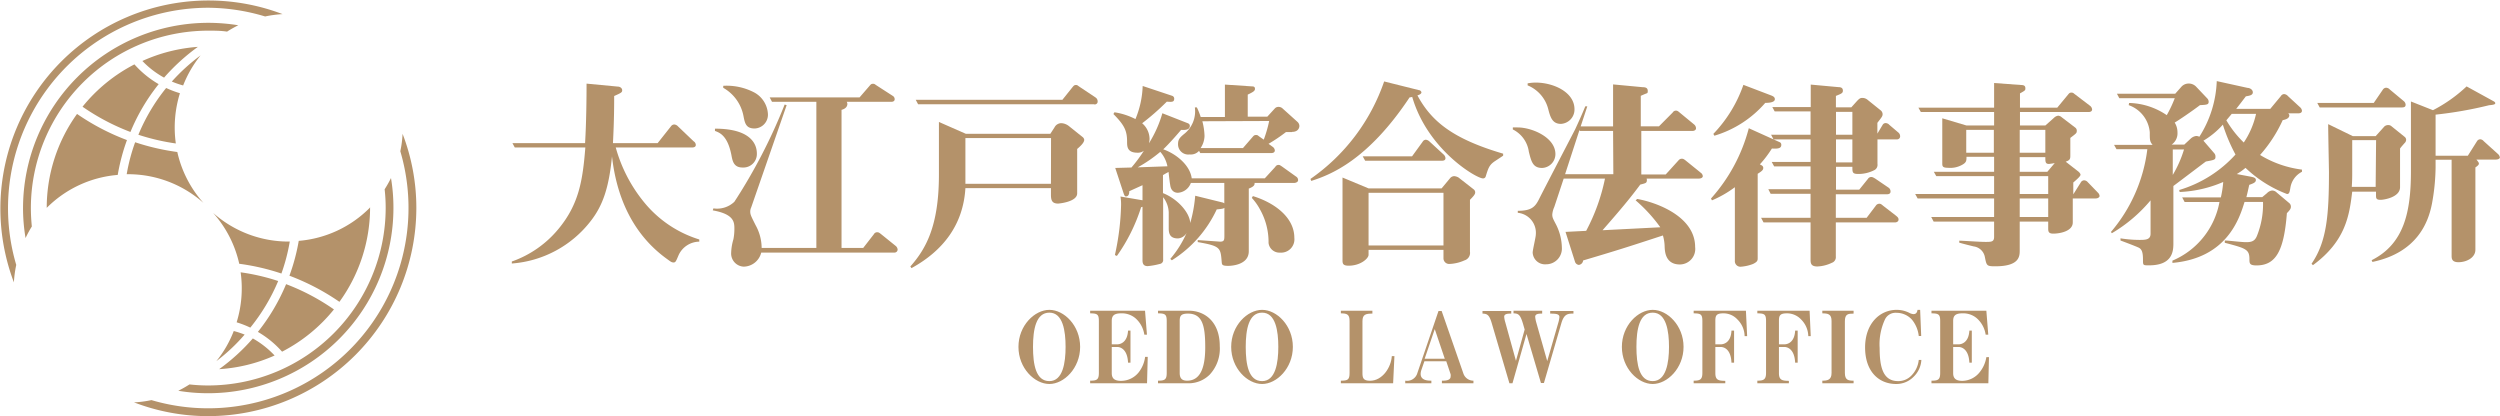 <svg xmlns="http://www.w3.org/2000/svg" width="101.23mm" height="16.85mm" viewBox="0 0 286.94 47.77"><defs><style>.cls-1{fill:#b4926a;}</style></defs><g id="レイヤー_2" data-name="レイヤー 2"><g id="レイヤー_1-2" data-name="レイヤー 1"><path class="cls-1" d="M15.86,15.47a25.37,25.37,0,0,0,4.3,1,13.27,13.27,0,0,1,.47-5.77,11.16,11.16,0,0,1-1.58-.6A21.78,21.78,0,0,0,15.86,15.47Z"/><path class="cls-1" d="M29,38.85a22.77,22.77,0,0,1-3.87,3.53,18.35,18.35,0,0,0,6.37-1.57A10.57,10.57,0,0,0,29,38.85Z"/><path class="cls-1" d="M19.7,9.36A9.84,9.84,0,0,0,21,9.81a13.18,13.18,0,0,1,2-3.45A21.79,21.79,0,0,0,19.7,9.36Z"/><path class="cls-1" d="M14.52,20a13,13,0,0,1,8.81,3.29,13,13,0,0,1-3-5.84,26.57,26.57,0,0,1-4.84-1.12A21.16,21.16,0,0,0,14.52,20Z"/><path class="cls-1" d="M23.88,44.25a19,19,0,0,1-2.15-.12,13.73,13.73,0,0,1-1.29.73,20.56,20.56,0,0,0,3.44.28A21.27,21.27,0,0,0,45.14,23.88a20.56,20.56,0,0,0-.28-3.44,13.73,13.73,0,0,1-.73,1.29,19,19,0,0,1,.12,2.15A20.4,20.4,0,0,1,23.88,44.25Z"/><path class="cls-1" d="M27.14,37a11.08,11.08,0,0,1,1.57.61,22,22,0,0,0,3.2-5.35,24.35,24.35,0,0,0-4.31-1A13.22,13.22,0,0,1,27.14,37Z"/><path class="cls-1" d="M28.06,38.41A10.33,10.33,0,0,0,26.81,38a12.78,12.78,0,0,1-2,3.46A21.25,21.25,0,0,0,28.06,38.41Z"/><path class="cls-1" d="M33.24,27.73a13.05,13.05,0,0,1-8.8-3.29,13,13,0,0,1,3,5.84,25.76,25.76,0,0,1,4.84,1.12A21.38,21.38,0,0,0,33.24,27.73Z"/><path class="cls-1" d="M23.88,3.52c.73,0,1.45,0,2.16.11a13.73,13.73,0,0,1,1.29-.73,21.71,21.71,0,0,0-3.45-.28A21.29,21.29,0,0,0,2.62,23.88a20.59,20.59,0,0,0,.29,3.45A11.72,11.72,0,0,1,3.63,26c-.07-.71-.11-1.43-.11-2.16A20.38,20.38,0,0,1,23.88,3.52Z"/><path class="cls-1" d="M5.34,23.91l0-.05a13,13,0,0,1,8.15-3.78,22.9,22.9,0,0,1,1.06-4,26.39,26.39,0,0,1-5.73-3h0A18.44,18.44,0,0,0,5.34,23.88Z"/><path class="cls-1" d="M23.88.89a23.07,23.07,0,0,1,6.53,1,13.36,13.36,0,0,1,2-.27A23.89,23.89,0,0,0,1.57,32.41a13.36,13.36,0,0,1,.27-2A23,23,0,0,1,23.88.89Z"/><path class="cls-1" d="M46.19,15.36a12.31,12.31,0,0,1-.26,2A23,23,0,0,1,17.36,45.93a12.31,12.31,0,0,1-2,.26,23.66,23.66,0,0,0,8.52,1.58A23.92,23.92,0,0,0,47.77,23.88,23.66,23.66,0,0,0,46.19,15.36Z"/><path class="cls-1" d="M9.45,12.25a25.39,25.39,0,0,0,5.5,2.9,22.49,22.49,0,0,1,3.24-5.49,11.33,11.33,0,0,1-2.72-2.2l-.06-.07A18.6,18.6,0,0,0,9.45,12.25Z"/><path class="cls-1" d="M38.31,35.52a25.32,25.32,0,0,0-5.49-2.9,22.94,22.94,0,0,1-3.24,5.48,11.13,11.13,0,0,1,2.72,2.21l.06.06A18.56,18.56,0,0,0,38.31,35.52Z"/><path class="cls-1" d="M42.42,23.86l0,0a13,13,0,0,1-8.15,3.79,22.6,22.6,0,0,1-1.07,4,26.5,26.5,0,0,1,5.74,3h0a18.48,18.48,0,0,0,3.52-10.87Z"/><path class="cls-1" d="M18.81,8.91a23.26,23.26,0,0,1,3.88-3.53A18.53,18.53,0,0,0,16.32,7,10.28,10.28,0,0,0,18.81,8.91Z"/><path class="cls-1" d="M77.88,29.28c-.32.76-.36.85-.59.85s-.37-.13-.69-.36c-4.21-3-5.89-7.52-6.37-11.82-.35,3.61-1.06,5.65-2.44,7.42a12.63,12.63,0,0,1-9.06,4.88l0-.23a12.15,12.15,0,0,0,5.38-3.77c2.33-2.83,2.76-5.54,3.06-9.32H59.07l-.27-.5h8.34c.14-2.3.17-5.15.17-6.83l3.58.34c.28,0,.51.19.51.42s-.09.3-.92.66c0,.9,0,2.74-.14,5.41h5.13L77,14.5a.47.47,0,0,1,.37-.21.63.63,0,0,1,.43.21l1.8,1.72a.51.51,0,0,1,.25.42c0,.23-.23.29-.41.29H70.66a17.1,17.1,0,0,0,3.25,6.28,13.18,13.18,0,0,0,6.34,4.28v.25A2.65,2.65,0,0,0,77.88,29.28Z"/><path class="cls-1" d="M102.63,29H87.36a2.11,2.11,0,0,1-2,1.61A1.51,1.51,0,0,1,83.91,29a6.09,6.09,0,0,1,.26-1.54,6.2,6.2,0,0,0,.11-1.17c0-.76,0-1.7-2.48-2.14l.07-.23a2.87,2.87,0,0,0,2.41-.76A62.62,62.62,0,0,0,90.05,12l.23.07L86.21,23.81a1.17,1.17,0,0,0-.11.46c0,.37.09.53.62,1.59a5.43,5.43,0,0,1,.69,2.6h6.28V11.69H88.6l-.27-.51H98.65L99.8,9.85c.12-.14.19-.23.37-.23s.16,0,.42.18l1.86,1.2a.44.44,0,0,1,.23.39c0,.23-.21.3-.39.3H97.18a.56.56,0,0,1,.07.23c0,.48-.48.64-.67.69V28.46h2.49l1.22-1.57a.43.43,0,0,1,.39-.23c.16,0,.25.07.43.21l1.71,1.38a.6.6,0,0,1,.2.41C103,28.89,102.82,29,102.63,29ZM85.22,19.23c-1,0-1.15-.71-1.28-1.42-.44-2.26-1.36-2.58-1.89-2.78l0-.26c4.42,0,4.81,2.05,4.81,2.85A1.55,1.55,0,0,1,85.22,19.23Zm1.38-4.48c-1,0-1.12-.62-1.28-1.45A4.73,4.73,0,0,0,83,10.08l0-.23a6.83,6.83,0,0,1,3.59.78,3,3,0,0,1,1.54,2.46A1.58,1.58,0,0,1,86.6,14.75Z"/><path class="cls-1" d="M123.63,17.1v5.1c0,1-2.16,1.17-2.18,1.17-.69,0-.83-.36-.83-1V21.6H110.8c-.25,4.19-2.55,7.18-6.19,9.18l-.13-.19c1.77-2,3.28-4.62,3.28-10.55V14l3.09,1.36h9.7l.48-.74a.88.88,0,0,1,.79-.48,1.52,1.52,0,0,1,.87.34l1.56,1.25a.47.47,0,0,1,.19.32C124.44,16.4,123.93,16.84,123.63,17.1Zm2-5.13H105.37l-.27-.51h16.83L123.1,10c.12-.14.19-.24.37-.24s.14,0,.44.21l1.86,1.24a.54.54,0,0,1,.21.42C126,11.9,125.77,12,125.59,12Zm-5,3.88H110.8V21.1h9.82Z"/><path class="cls-1" d="M148.54,21H144c0,.19,0,.39-.67.65v7.19c0,1.68-2.25,1.68-2.37,1.68-.71,0-.71-.14-.74-.46-.13-1.63-.13-1.81-2.75-2.27l0-.23,2.57.18c.49,0,.49-.21.49-.78V23.86c-.1.07-.14.11-.88.18a13.75,13.75,0,0,1-5.15,5.84l-.18-.16a12,12,0,0,0,1.88-3,1.23,1.23,0,0,1-1,.65c-.87,0-1.06-.49-1.06-1.15V24.39a3,3,0,0,0-.64-1.75v7.15a.45.45,0,0,1-.39.51,8.13,8.13,0,0,1-1.38.25c-.48,0-.6-.28-.6-.67V23.74l-.16.05a20.16,20.16,0,0,1-2.78,5.59l-.23-.1a29.14,29.14,0,0,0,.71-5.72,5.47,5.47,0,0,0-.07-1l2.53.43V21.26l-1.52.69c0,.16,0,.6-.39.6-.14,0-.2-.21-.25-.33L128,19.28l1.86-.05a16.49,16.49,0,0,0,1.43-1.93,1.11,1.11,0,0,1-.74.23c-1.19,0-1.19-.73-1.19-1.26,0-1.27-.3-1.89-1.57-3.18l.12-.2a7.79,7.79,0,0,1,2.41.78,10.76,10.76,0,0,0,.83-3.8L134.54,11a.34.34,0,0,1,.23.32c0,.42-.28.39-.85.35a28.06,28.06,0,0,1-2.83,2.48,2.4,2.4,0,0,1,.85,1.8,2.59,2.59,0,0,1-.07.5A13.48,13.48,0,0,0,133.41,13l2.88,1.13c.18.06.27.16.27.32,0,.5-.62.48-1,.46-.42.5-1.41,1.63-2.05,2.23,1.43.5,3.06,1.77,3.27,3.33h8.39l1.2-1.31a.43.43,0,0,1,.39-.23c.11,0,.18.05.39.19l1.61,1.15a.46.46,0,0,1,.23.41C149,20.89,148.73,21,148.54,21Zm-15.38-3.56a16,16,0,0,1-2.58,1.77l3.41-.12A3.52,3.52,0,0,0,133.16,17.42ZM140.52,21h-3.84a1.7,1.7,0,0,1-1.48,1.13c-.48,0-.82-.3-.89-.9-.05-.21-.16-1.24-.19-1.49-.2.11-.25.13-.64.36v2.07c1.66.65,3.06,2.21,3.13,3.43a16,16,0,0,0,.57-3.13l3.08.76a.52.52,0,0,1,.26.12Zm7.77-5.84c-.12,0-.35,0-.69,0a19.3,19.3,0,0,1-2,1.35l.48.35a.55.55,0,0,1,.24.41c0,.23-.21.3-.4.3h-8.16l-.14-.25a1.27,1.27,0,0,1-1.08.41,1.17,1.17,0,0,1-1.33-1.19c0-.53.2-.74.66-1.13a3.31,3.31,0,0,0,1.27-3.08h.23a8,8,0,0,1,.44,1.1h2.78V9.71l3.15.21c.16,0,.3.05.3.28s-.19.36-.83.66v2.53h2.25l.86-.94a.55.55,0,0,1,.43-.18.67.67,0,0,1,.48.2L148.93,14a.66.66,0,0,1,.21.46C149.14,14.61,149.05,15.14,148.29,15.14ZM138,13.92a7.43,7.43,0,0,1,.25,1.7A2.65,2.65,0,0,1,137.8,17h4.86l1.12-1.29c.12-.14.19-.21.37-.21s.16,0,.41.19l.49.34a14.24,14.24,0,0,0,.62-2.14ZM146.93,29a1.26,1.26,0,0,1-1.33-1.11,7.63,7.63,0,0,0-1-3.88,6.29,6.29,0,0,0-.92-1.29l.12-.21c2.48.76,4.76,2.44,4.76,4.79A1.53,1.53,0,0,1,146.93,29Z"/><path class="cls-1" d="M171.43,18.61c-.51.39-.62.74-.9,1.64a.31.31,0,0,1-.32.23c-.74,0-6.35-3.27-8.12-9.36a1.05,1.05,0,0,1-.3.06c-4.83,7.27-9.13,8.9-11.29,9.59l-.09-.23a22.53,22.53,0,0,0,8.46-11.19l4,1a.32.32,0,0,1,.28.25c0,.18-.28.3-.46.35,1.61,3,4.09,5,9.84,6.69l0,.23C172.35,18,171.47,18.57,171.43,18.61Zm-2.71,4.33v5.95a.89.89,0,0,1-.63,1,4.62,4.62,0,0,1-1.72.41.65.65,0,0,1-.69-.62v-1h-8.6v.57c0,.42-.92,1.25-2.28,1.25-.71,0-.71-.28-.71-.69V20.38l3,1.25h8.37l1-1.2a.65.65,0,0,1,.44-.21,1.14,1.14,0,0,1,.51.16l1.74,1.36a.43.43,0,0,1,.17.32C169.34,22.29,169.13,22.52,168.72,22.94Zm-3.2-4.49h-8.83l-.28-.5h5.66l1.22-1.68a.44.44,0,0,1,.37-.23.72.72,0,0,1,.41.2l1.63,1.5a.64.64,0,0,1,.21.41C165.91,18.38,165.73,18.45,165.52,18.45Zm.16,3.68h-8.6v6.05h8.6Z"/><path class="cls-1" d="M177,19.28c-1.06,0-1.24-.74-1.52-1.86a3.37,3.37,0,0,0-1.84-2.56l0-.23a5.46,5.46,0,0,1,.57,0c1.61,0,4.32,1.13,4.32,3.06A1.59,1.59,0,0,1,177,19.28Zm18,1.22H189a.58.58,0,0,1,0,.37c-.07.13-.09.16-.73.32-1.13,1.52-2.14,2.74-4.33,5.24l6.63-.34A17.51,17.51,0,0,0,187.74,23l.18-.16c2.21.39,6.65,2,6.65,5.52a1.78,1.78,0,0,1-1.75,2c-1.68,0-1.72-1.52-1.75-2a4.89,4.89,0,0,0-.2-1.33c-4.21,1.38-5.29,1.72-9.16,2.87a.56.56,0,0,1-.5.51.53.53,0,0,1-.44-.39l-1.08-3.4,2.37-.12a22.12,22.12,0,0,0,2.16-6h-4.74l-1.08,3.26a2.66,2.66,0,0,0-.23.86c0,.36.09.5.46,1.21a6.11,6.11,0,0,1,.64,2.56,1.81,1.81,0,0,1-1.81,1.95A1.42,1.42,0,0,1,175.92,29c0-.32.36-1.77.36-2.07a2.3,2.3,0,0,0-2.07-2.5l0-.23c1.58,0,2-.46,2.44-1.34.64-1.28,3.56-6.87,4.14-8,.41-.88.8-1.75,1.17-2.65l.23,0-.76,2.3h3.72V9.69l3.41.32c.3,0,.57.07.57.42,0,.16,0,.25-.13.29s-.58.24-.67.28v3.5h2.09L192,12.91a.42.42,0,0,1,.37-.21c.07,0,.18,0,.41.21l1.7,1.4a.59.59,0,0,1,.19.42c0,.2-.21.3-.39.3h-5.89v5h2.8l1.48-1.63a.48.48,0,0,1,.36-.18c.1,0,.19,0,.42.18l1.79,1.45a.51.51,0,0,1,.21.39C195.42,20.43,195.19,20.5,195,20.5Zm-15.85-6.28c-1,0-1.22-.83-1.45-1.72a4,4,0,0,0-2.36-2.7l0-.23a5.07,5.07,0,0,1,.92-.09c2.07,0,4.46,1.11,4.46,3.06A1.65,1.65,0,0,1,179.18,14.22Zm6,.81h-3.81l-.05-.1L179.64,20h5.54Z"/><path class="cls-1" d="M203.38,17.05A12.67,12.67,0,0,1,202,18.87c.21.11.39.18.39.41s-.16.37-.64.67v9.66c0,.27,0,.43-.53.69a4.85,4.85,0,0,1-1.43.32.64.64,0,0,1-.66-.69V21.49A12.46,12.46,0,0,1,196.5,23l-.11-.21a19.44,19.44,0,0,0,4.34-8.07l3.52,1.59a.31.31,0,0,1,.21.32C204.46,17,204.16,17.1,203.38,17.05Zm-.76-5.24a12.43,12.43,0,0,1-5.84,3.77l-.12-.21a15.39,15.39,0,0,0,3.45-5.63l3.2,1.22c.28.11.41.22.41.43S203.49,11.81,202.62,11.81ZM217.73,16H215.5v2.82a.68.68,0,0,1-.42.74,3.93,3.93,0,0,1-1.77.41c-.69,0-.69-.18-.69-.82h-1.88v2.62h2.67l1-1.24a.44.44,0,0,1,.39-.21c.07,0,.14,0,.44.18l1.56,1.06A.53.53,0,0,1,217,22c0,.23-.21.3-.39.3h-5.89V25h3.54l1.06-1.4a.47.47,0,0,1,.39-.21c.11,0,.18,0,.44.23l1.49,1.15c.16.14.28.23.28.44s-.21.32-.39.32h-6.81v3.93a.68.68,0,0,1-.46.71,4.21,4.21,0,0,1-1.66.42c-.69,0-.78-.32-.78-.76v-4.3h-5.4l-.28-.53h5.68V22.25h-4.58l-.27-.53h4.85V19.1h-4.18l-.28-.51h4.46V16h-4.25l-.28-.53h4.53V12.79H203.7l-.27-.5h4.41V9.71L211,10c.37,0,.53.13.53.41s-.16.34-.8.6v1.31h1.77l.62-.69c.3-.32.41-.39.64-.39a.94.94,0,0,1,.62.23l1.48,1.19a.58.58,0,0,1,.23.44c0,.23-.07.32-.6,1v1.24l.6-1a.39.39,0,0,1,.36-.21.59.59,0,0,1,.42.21l1,.85a.56.56,0,0,1,.23.41A.35.35,0,0,1,217.73,16Zm-5.11-3.16h-1.88v2.63h1.88Zm0,3.16h-1.88v2.64h1.88Z"/><path class="cls-1" d="M240.55,22.78h-2.63v2.76c0,1-1.47,1.28-2.25,1.28-.57,0-.57-.3-.57-.62v-.76h-3.27v3.29c0,.67,0,1.84-2.8,1.84-1,0-1-.07-1.2-1.06a1.5,1.5,0,0,0-1.27-1.22c-1.33-.32-1.49-.39-1.67-.43v-.23c.41,0,2.32.14,3,.14s1,0,1-.58V25.44h-6.94l-.28-.53h7.22V22.78h-8.78l-.28-.51h9.06V20.22h-6.64l-.28-.5h6.92V18h-3.17c0,.41,0,.62-.41.87a2.79,2.79,0,0,1-1.73.39c-.64,0-.64-.2-.64-.55V13.58l2.76.82h3.19V12.86h-8.41l-.28-.5h8.69V9.53l3.11.23c.37,0,.48.14.48.37s0,.25-.62.59v1.64h4.28l1.24-1.5c.12-.14.18-.23.39-.23s.25.09.42.21l1.72,1.31a.59.59,0,0,1,.23.41c0,.23-.21.3-.41.3h-7.87V14.4h2.92l1-.89a.88.88,0,0,1,.46-.23.68.68,0,0,1,.41.18l1.57,1.2a.43.43,0,0,1,.16.37c0,.25-.07.29-.74.8v2c0,.36,0,.55-.53.73l1.5,1.17s.2.19.2.33-.27.41-.83.89v1.36l.88-1.4a.44.44,0,0,1,.37-.21.57.57,0,0,1,.41.21l1.15,1.19a.61.61,0,0,1,.21.42C240.94,22.71,240.73,22.78,240.55,22.78Zm-11.69-7.87h-3.17v2.62h3.17Zm5.91,0h-2.94v2.62h2.94Zm.42,3.91c-.42,0-.42-.25-.42-.78h-2.94v1.68H235l.85-1A6.81,6.81,0,0,1,235.19,18.82Zm-.09,1.4h-3.27v2.05h3.27Zm0,2.56h-3.27v2.13h3.27Z"/><path class="cls-1" d="M262.9,21.56c-.09.53-.13.71-.39.71a14.22,14.22,0,0,1-4.76-3,7.31,7.31,0,0,1-1,.71l1.59.3c.32.07.6.12.6.39s-.3.39-.76.55c-.14.6-.19.88-.33,1.41h1.82l.55-.46a.94.94,0,0,1,.6-.3.75.75,0,0,1,.51.23l1.45,1.22a.53.53,0,0,1,.18.41c0,.23-.12.39-.46.74-.34,4.39-1.29,6-3.5,6-.8,0-.8-.26-.8-.72,0-1.12-.39-1.24-2.83-1.88l0-.26c.46,0,1.84.19,2.46.19s1-.12,1.24-.74a9.71,9.71,0,0,0,.69-3.88h-2.12c-.59,1.9-2,6.44-8.28,7l0-.26a9.07,9.07,0,0,0,5.4-6.73h-4l-.28-.53h4.44a11.34,11.34,0,0,0,.27-1.77,14,14,0,0,1-5,1.15l-.05-.23a14.16,14.16,0,0,0,6.46-4.07,19.64,19.64,0,0,1-1.45-3.43,9.47,9.47,0,0,1-2.23,1.84l1.25,1.45a.56.56,0,0,1,.13.41c0,.32-.11.35-1.1.53-.53.39-3.13,2.37-3.73,2.81V28c0,1-.23,2.46-2.8,2.46-.69,0-.69,0-.69-.64,0-.83-.12-1.22-.51-1.4s-1.63-.65-2.07-.81l0-.25a14,14,0,0,0,2.14.18c.71,0,1.31,0,1.31-.71V23a17.08,17.08,0,0,1-4.44,3.77l-.11-.14a18,18,0,0,0,4.18-9.5h-3.54l-.28-.5h4.42c-.32-.39-.32-.55-.32-1.45a3.63,3.63,0,0,0-2.42-3.11l.05-.25a8,8,0,0,1,4.32,1.4,14.38,14.38,0,0,0,.92-1.95h-6.37l-.27-.51h6.69l.71-.8a1.12,1.12,0,0,1,.81-.37,1.17,1.17,0,0,1,.89.37l1.29,1.36a.56.56,0,0,1,.14.36c0,.33-.21.35-1,.39-.9.69-2.51,1.78-2.9,2a2.11,2.11,0,0,1,.32,1.13,1.57,1.57,0,0,1-.67,1.4h1.45l.74-.69a1.11,1.11,0,0,1,.64-.3.81.81,0,0,1,.35.09,12.7,12.7,0,0,0,2-6.39l3.54.78c.23,0,.6.18.6.51s-.39.39-.8.46c-.42.55-.62.82-1.11,1.44h3.91l1.22-1.47a.46.46,0,0,1,.37-.23.64.64,0,0,1,.44.23l1.38,1.27a.62.62,0,0,1,.23.41c0,.23-.21.3-.42.3h-1.15c.07.09.12.14.12.23,0,.39-.53.51-.76.55a15.86,15.86,0,0,1-2.6,4,12.11,12.11,0,0,0,4.81,1.68v.25A2.5,2.5,0,0,0,262.9,21.56Zm-13.5-4.4v2.92a13.06,13.06,0,0,0,1.29-2.92Zm6.77-4.09-.62.74a11.93,11.93,0,0,0,2,2.55,9.59,9.59,0,0,0,1.41-3.29Z"/><path class="cls-1" d="M276.09,16.34c-.1.11-.53.59-.6.71v4.44c0,1.17-1.87,1.45-2.23,1.45-.53,0-.53-.19-.53-.58V22H270c-.33,2.69-.72,5.65-4.51,8.44l-.16-.16c1.74-2.53,2-5.55,2-10.51,0-.28-.09-4.65-.09-5.52l2.83,1.38h2.62l1-1.11a.63.63,0,0,1,.46-.16.49.49,0,0,1,.34.12l1.54,1.24a.43.43,0,0,1,.16.32A.56.56,0,0,1,276.09,16.34Zm-.35-4h-9.47l-.28-.52h6.48l1.06-1.55a.47.47,0,0,1,.37-.2.61.61,0,0,1,.41.2l1.61,1.34a.57.57,0,0,1,.21.41C276.13,12.24,276,12.33,275.74,12.33Zm-3,3.75H270v3.57c0,.62,0,1-.05,1.79h2.74Zm13.82,2.23h-2.3c.21.26.28.35.28.46s-.07.21-.4.44v9.45c0,.9-1,1.43-1.95,1.43-.78,0-.78-.46-.78-.76v-11h-1.84v.92a24.12,24.12,0,0,1-.42,4.14c-.41,2.1-1.68,5.59-6.83,6.67l-.09-.2c3.73-1.87,4.51-5.55,4.51-10.22v-8l2.53,1a16.88,16.88,0,0,0,3.86-2.73l3.13,1.72c.11.07.16.12.16.21s-.07.18-.71.23a45.54,45.54,0,0,1-6.14,1.08v4.72h3.7l1.06-1.68a.44.44,0,0,1,.37-.21.55.55,0,0,1,.39.21l1.63,1.47a.66.66,0,0,1,.23.41C286.94,18.22,286.73,18.31,286.55,18.31Z"/><path class="cls-1" d="M120.44,44.08c-1.69,0-3.55-1.81-3.55-4.26s1.86-4.25,3.55-4.25,3.53,1.8,3.53,4.25S122.11,44.08,120.44,44.08Zm0-8.19c-1.52,0-1.88,1.89-1.88,3.93s.33,3.93,1.88,3.93,1.86-2.12,1.86-3.93S122,35.89,120.44,35.89Z"/><path class="cls-1" d="M131.65,44h-6.53v-.3c.76,0,1-.11,1-.89V36.85c0-.77-.18-.87-1-.88v-.3h6.3l.22,2.75h-.3a3.11,3.11,0,0,0-1-1.87,2.4,2.4,0,0,0-1.67-.58c-.87,0-1.07.33-1.07.88v2.68h.62c.3,0,1.17-.16,1.25-1.58h.28v3.68h-.28c-.07-1.49-.82-1.8-1.25-1.8h-.62v3c0,.55.25.89,1.06.89a2.59,2.59,0,0,0,2.05-1,3.64,3.64,0,0,0,.72-1.75h.3Z"/><path class="cls-1" d="M138.85,43a3.43,3.43,0,0,1-2.46,1h-3.48v-.3c.76,0,1-.11,1-.89V36.85c0-.77-.19-.87-1-.88v-.3h3.57c1.69,0,3.52,1.16,3.52,4.07A4.38,4.38,0,0,1,138.85,43Zm-2.51-7c-.84,0-.94.31-.94.88v5.93c0,.61.25.89.85.89,1.69,0,2.08-1.85,2.08-3.84C138.33,37.36,138,36,136.34,36Z"/><path class="cls-1" d="M144.86,44.08c-1.69,0-3.55-1.81-3.55-4.26s1.86-4.25,3.55-4.25,3.53,1.8,3.53,4.25S146.53,44.08,144.86,44.08Zm0-8.19c-1.52,0-1.88,1.89-1.88,3.93s.33,3.93,1.88,3.93,1.86-2.12,1.86-3.93S146.42,35.89,144.86,35.89Z"/><path class="cls-1" d="M159.9,44h-6v-.3c.8,0,1-.11,1-.89V36.85c0-.76-.28-.87-1-.88v-.3h3.62V36c-.78,0-1.14.1-1.14.88v5.93c0,.55.07.9.87.9,1.41,0,2.42-1.52,2.5-2.83h.3Z"/><path class="cls-1" d="M165.5,44v-.3c.34,0,1,0,1-.48a.83.83,0,0,0,0-.26l-.5-1.49h-2.51l-.37,1.07a1.54,1.54,0,0,0-.06.38c0,.76.84.78,1.23.78V44h-3v-.3a1.23,1.23,0,0,0,1.35-.75l2.47-7.25h.36l2.49,7.16a1.21,1.21,0,0,0,1.16.84V44Zm-.82-6.22-1.16,3.4h2.31Z"/><path class="cls-1" d="M179.21,37.11l-2,6.86h-.34l-1.66-5.63L173.6,44h-.35l-2-6.8c-.3-1.06-.53-1.18-1.09-1.2v-.3h3.3V36c-.33,0-.81,0-.81.36a2.87,2.87,0,0,0,.13.65L174,41.42l1-3.59-.19-.66c-.32-1.07-.53-1.18-1.09-1.2v-.3h3.29V36c-.33,0-.8,0-.8.36a3.16,3.16,0,0,0,.12.65l1.26,4.44,1.3-4.5a3,3,0,0,0,.1-.56c0-.38-.49-.38-1.06-.39v-.3h2.67V36C180,36,179.53,36,179.21,37.11Z"/><path class="cls-1" d="M189.7,44.08c-1.69,0-3.54-1.81-3.54-4.26s1.85-4.25,3.54-4.25,3.54,1.8,3.54,4.25S191.37,44.08,189.7,44.08Zm0-8.19c-1.52,0-1.87,1.89-1.87,3.93s.33,3.93,1.87,3.93,1.87-2.12,1.87-3.93S191.26,35.89,189.7,35.89Z"/><path class="cls-1" d="M200.25,38.59a2.74,2.74,0,0,0-.83-1.92,2.17,2.17,0,0,0-1.62-.7c-.83,0-.91.29-.91.88v2.68h.6c.32,0,1.19-.16,1.25-1.58h.3v3.68h-.3c-.06-1.49-.8-1.8-1.25-1.8h-.6v3c0,.79.34.88,1.14.89V44H194.4v-.3c.72,0,1-.12,1-.89V36.85c0-.77-.18-.87-1-.88v-.3h6l.14,2.92Z"/><path class="cls-1" d="M207.56,38.59a2.78,2.78,0,0,0-.83-1.92,2.21,2.21,0,0,0-1.63-.7c-.83,0-.91.29-.91.88v2.68h.61c.32,0,1.18-.16,1.25-1.58h.29v3.68h-.29c-.07-1.49-.81-1.8-1.25-1.8h-.61v3c0,.79.35.88,1.14.89V44h-3.62v-.3c.71,0,1-.12,1-.89V36.85c0-.77-.18-.87-1-.88v-.3h6l.13,2.92Z"/><path class="cls-1" d="M209.17,44v-.3c.6,0,1.06-.09,1.06-.89V36.85c0-.8-.4-.87-1.06-.88v-.3h3.59V36c-.64,0-1,.05-1,.88v5.93c0,.83.4.89,1,.89V44Z"/><path class="cls-1" d="M219.64,43.26a2.76,2.76,0,0,1-2,.82c-2,0-3.56-1.45-3.56-4.19s1.68-4.32,3.62-4.32a3.21,3.21,0,0,1,1.43.33,1.19,1.19,0,0,0,.51.16c.37,0,.43-.32.46-.49h.3l.12,3h-.28a3.59,3.59,0,0,0-.77-1.86,2.37,2.37,0,0,0-1.77-.8,1.35,1.35,0,0,0-1.32.72,6.76,6.76,0,0,0-.63,3.32c0,2.12.35,3.8,2.12,3.8a2.07,2.07,0,0,0,1.48-.59,3,3,0,0,0,.89-1.84h.3A2.9,2.9,0,0,1,219.64,43.26Z"/><path class="cls-1" d="M228.23,44H221.7v-.3c.76,0,1-.11,1-.89V36.85c0-.77-.19-.87-1-.88v-.3H228l.22,2.75h-.3a3.11,3.11,0,0,0-1-1.87,2.4,2.4,0,0,0-1.67-.58c-.87,0-1.06.33-1.06.88v2.68h.61c.31,0,1.17-.16,1.25-1.58h.28v3.68h-.28c-.07-1.49-.82-1.8-1.25-1.8h-.61v3c0,.55.25.89,1.05.89a2.59,2.59,0,0,0,2-1A3.64,3.64,0,0,0,228,41h.3Z"/></g></g></svg>